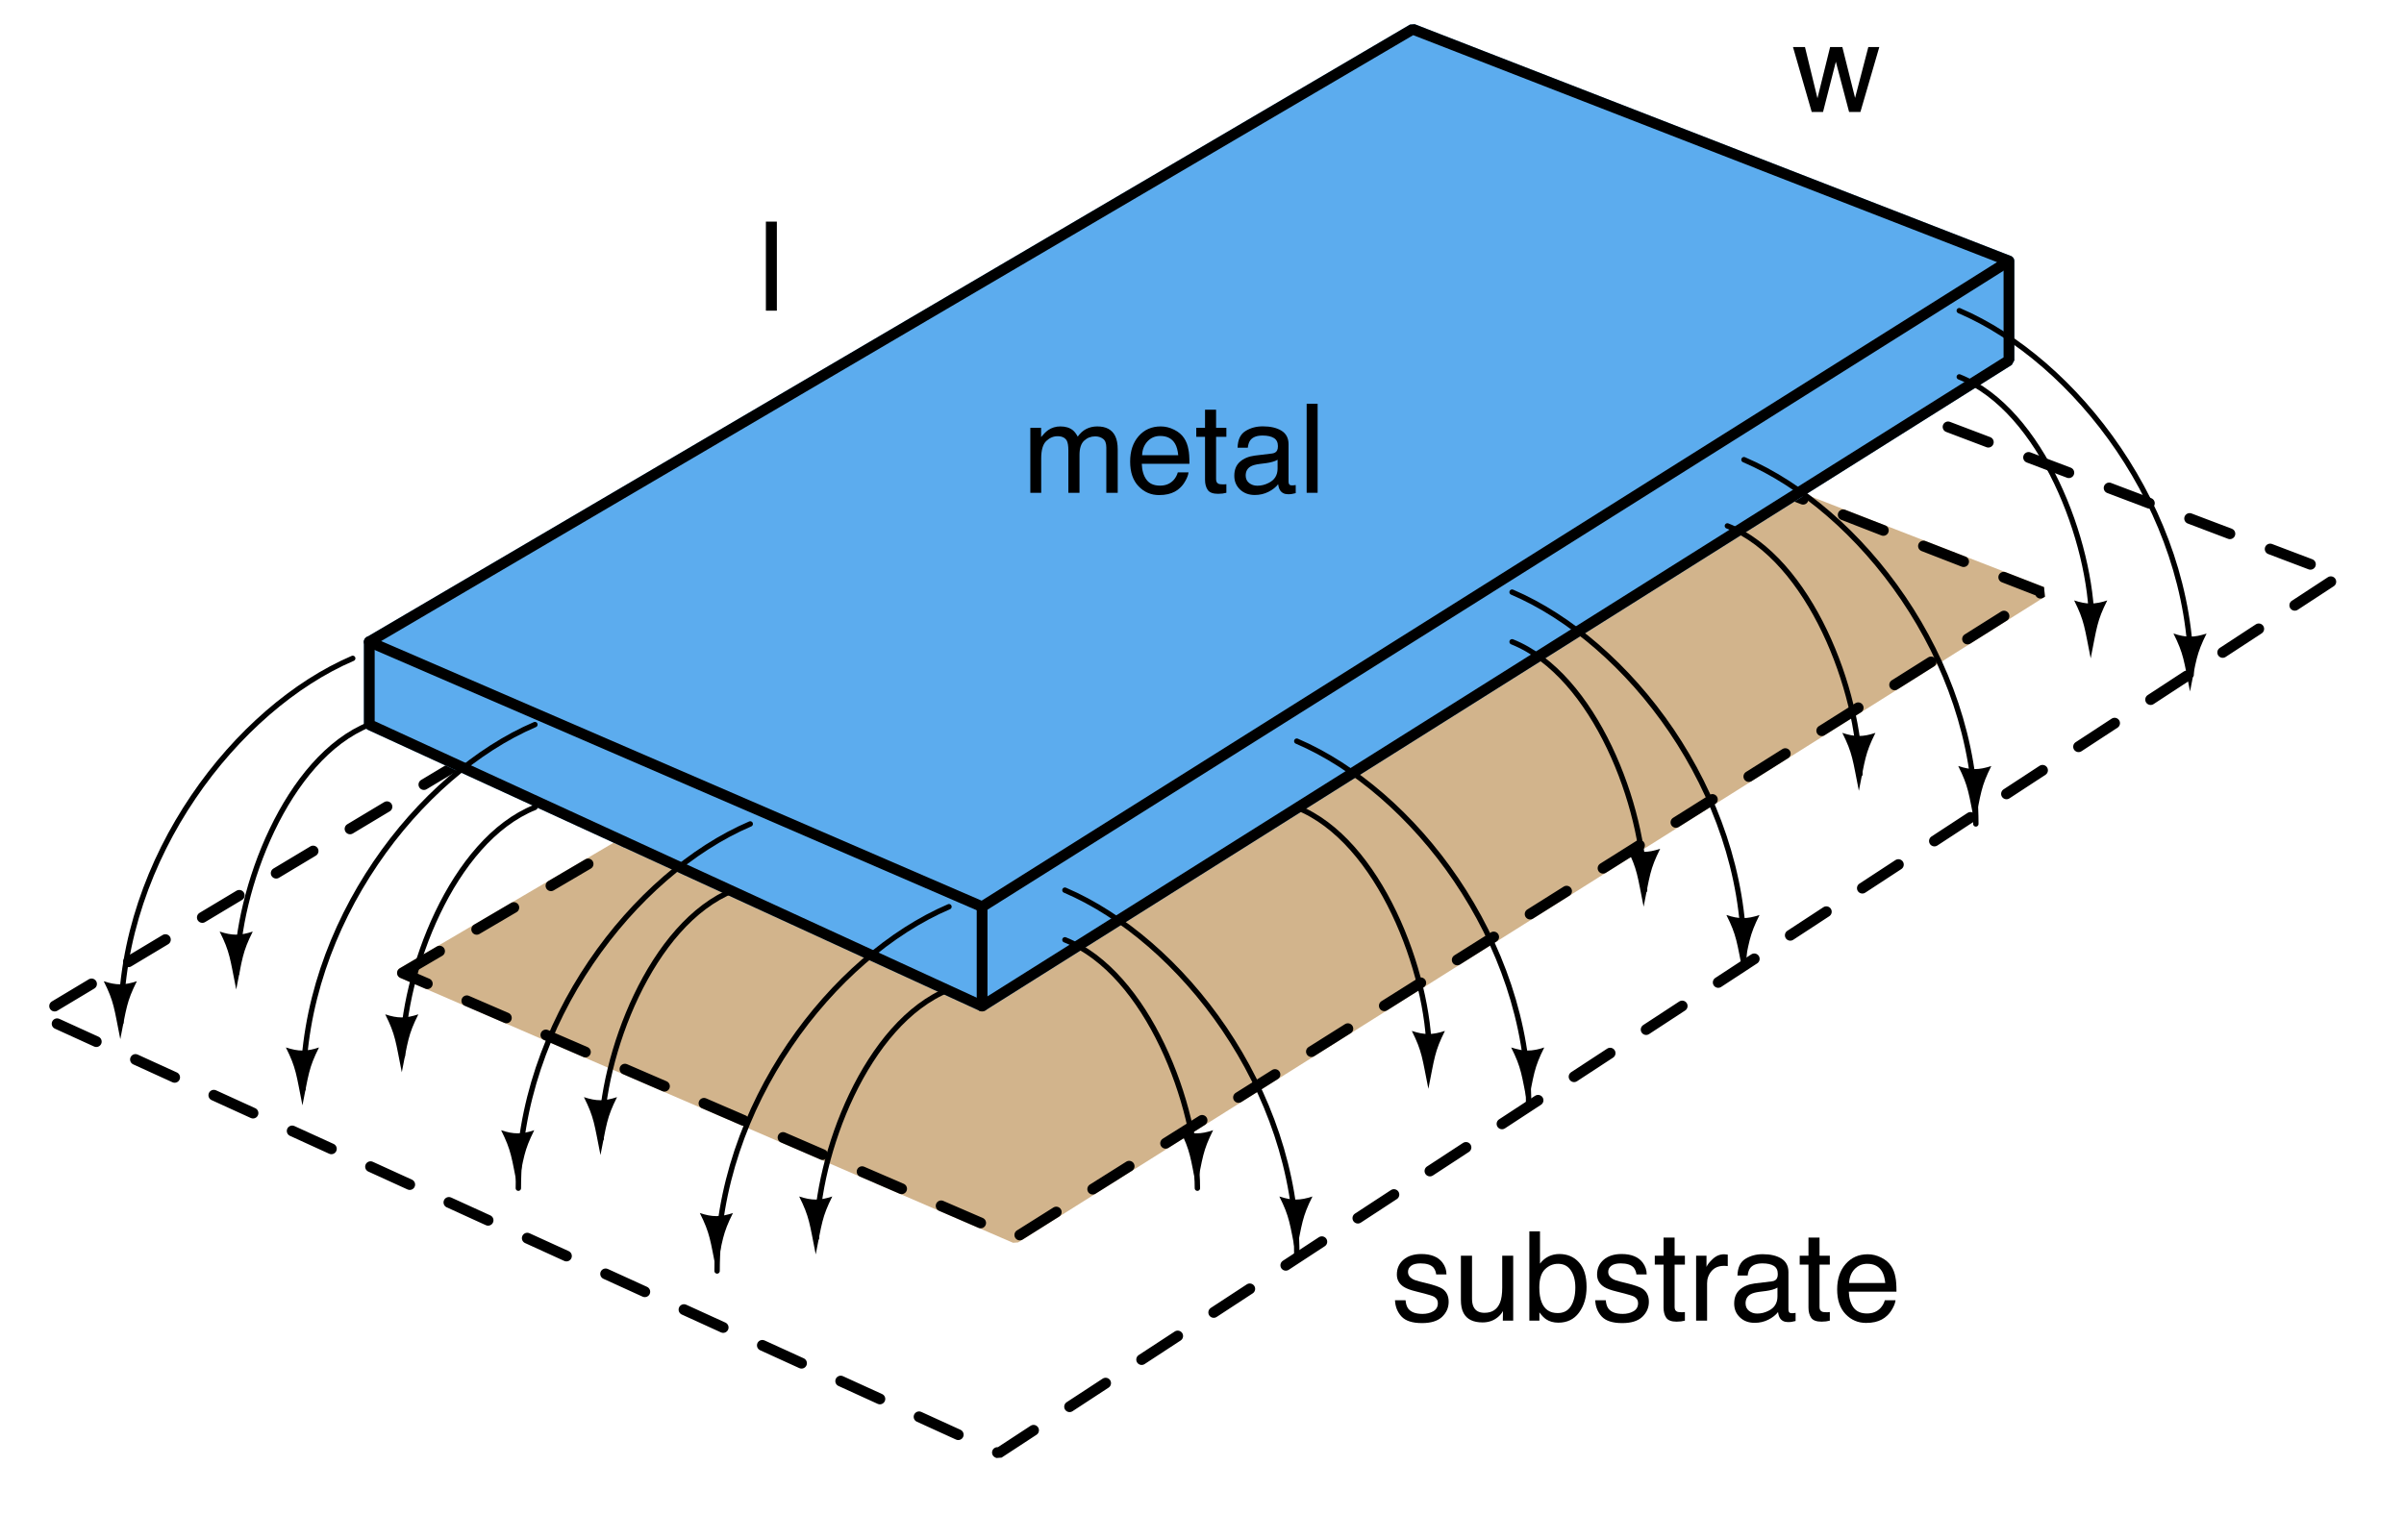 <?xml version="1.0" encoding="UTF-8"?>
<svg xmlns="http://www.w3.org/2000/svg" xmlns:xlink="http://www.w3.org/1999/xlink" width="445.26" height="285.238" viewBox="0 0 445.26 285.238">
<defs>
<g>
<g id="glyph-0-0">
<path d="M 2.688 -3.781 C 2.75 -3.102 2.914 -2.582 3.188 -2.219 C 3.695 -1.57 4.582 -1.25 5.844 -1.25 C 6.594 -1.25 7.25 -1.41 7.812 -1.734 C 8.383 -2.055 8.672 -2.562 8.672 -3.25 C 8.672 -3.758 8.441 -4.148 7.984 -4.422 C 7.691 -4.586 7.113 -4.781 6.25 -5 L 4.656 -5.406 C 3.625 -5.656 2.863 -5.938 2.375 -6.25 C 1.508 -6.801 1.078 -7.562 1.078 -8.531 C 1.078 -9.664 1.484 -10.582 2.297 -11.281 C 3.117 -11.988 4.223 -12.344 5.609 -12.344 C 7.422 -12.344 8.727 -11.812 9.531 -10.75 C 10.031 -10.07 10.273 -9.344 10.266 -8.562 L 8.359 -8.562 C 8.316 -9.02 8.156 -9.438 7.875 -9.812 C 7.406 -10.344 6.598 -10.609 5.453 -10.609 C 4.691 -10.609 4.113 -10.461 3.719 -10.172 C 3.332 -9.879 3.141 -9.492 3.141 -9.016 C 3.141 -8.492 3.395 -8.078 3.906 -7.766 C 4.207 -7.578 4.648 -7.41 5.234 -7.266 L 6.562 -6.938 C 8.02 -6.582 8.992 -6.242 9.484 -5.922 C 10.273 -5.398 10.672 -4.586 10.672 -3.484 C 10.672 -2.41 10.266 -1.484 9.453 -0.703 C 8.641 0.066 7.398 0.453 5.734 0.453 C 3.953 0.453 2.688 0.043 1.938 -0.766 C 1.188 -1.578 0.785 -2.582 0.734 -3.781 Z M 5.672 -12.312 Z M 5.672 -12.312 "/>
</g>
<g id="glyph-0-1">
<path d="M 3.5 -12.031 L 3.5 -4.047 C 3.5 -3.43 3.598 -2.926 3.797 -2.531 C 4.148 -1.812 4.82 -1.453 5.812 -1.453 C 7.219 -1.453 8.176 -2.082 8.688 -3.344 C 8.957 -4.02 9.094 -4.945 9.094 -6.125 L 9.094 -12.031 L 11.125 -12.031 L 11.125 0 L 9.203 0 L 9.234 -1.781 C 8.973 -1.32 8.645 -0.938 8.25 -0.625 C 7.477 0.008 6.547 0.328 5.453 0.328 C 3.734 0.328 2.562 -0.242 1.938 -1.391 C 1.602 -2.004 1.438 -2.828 1.438 -3.859 L 1.438 -12.031 Z M 6.281 -12.312 Z M 6.281 -12.312 "/>
</g>
<g id="glyph-0-2">
<path d="M 1.328 -16.547 L 3.297 -16.547 L 3.297 -10.562 C 3.734 -11.145 4.258 -11.586 4.875 -11.891 C 5.488 -12.191 6.156 -12.344 6.875 -12.344 C 8.375 -12.344 9.586 -11.828 10.516 -10.797 C 11.453 -9.766 11.922 -8.25 11.922 -6.25 C 11.922 -4.344 11.457 -2.758 10.531 -1.5 C 9.613 -0.25 8.336 0.375 6.703 0.375 C 5.785 0.375 5.016 0.152 4.391 -0.281 C 4.016 -0.539 3.613 -0.957 3.188 -1.531 L 3.188 0 L 1.328 0 Z M 6.578 -1.406 C 7.672 -1.406 8.488 -1.836 9.031 -2.703 C 9.57 -3.578 9.844 -4.723 9.844 -6.141 C 9.844 -7.41 9.57 -8.457 9.031 -9.281 C 8.488 -10.113 7.691 -10.531 6.641 -10.531 C 5.711 -10.531 4.898 -10.188 4.203 -9.5 C 3.516 -8.82 3.172 -7.703 3.172 -6.141 C 3.172 -5.016 3.316 -4.098 3.609 -3.391 C 4.141 -2.066 5.129 -1.406 6.578 -1.406 Z M 6.578 -1.406 "/>
</g>
<g id="glyph-0-3">
<path d="M 1.891 -15.391 L 3.938 -15.391 L 3.938 -12.031 L 5.844 -12.031 L 5.844 -10.375 L 3.938 -10.375 L 3.938 -2.531 C 3.938 -2.102 4.078 -1.82 4.359 -1.688 C 4.516 -1.602 4.773 -1.562 5.141 -1.562 C 5.242 -1.562 5.348 -1.562 5.453 -1.562 C 5.566 -1.57 5.695 -1.582 5.844 -1.594 L 5.844 0 C 5.613 0.062 5.375 0.109 5.125 0.141 C 4.875 0.172 4.602 0.188 4.312 0.188 C 3.363 0.188 2.723 -0.051 2.391 -0.531 C 2.055 -1.02 1.891 -1.648 1.891 -2.422 L 1.891 -10.375 L 0.266 -10.375 L 0.266 -12.031 L 1.891 -12.031 Z M 1.891 -15.391 "/>
</g>
<g id="glyph-0-4">
<path d="M 1.531 -12.031 L 3.453 -12.031 L 3.453 -9.953 C 3.609 -10.359 3.992 -10.848 4.609 -11.422 C 5.223 -12.004 5.93 -12.297 6.734 -12.297 C 6.773 -12.297 6.836 -12.289 6.922 -12.281 C 7.016 -12.281 7.172 -12.266 7.391 -12.234 L 7.391 -10.109 C 7.266 -10.129 7.148 -10.141 7.047 -10.141 C 6.953 -10.148 6.848 -10.156 6.734 -10.156 C 5.711 -10.156 4.926 -9.828 4.375 -9.172 C 3.832 -8.523 3.562 -7.773 3.562 -6.922 L 3.562 0 L 1.531 0 Z M 1.531 -12.031 "/>
</g>
<g id="glyph-0-5">
<path d="M 3.031 -3.203 C 3.031 -2.617 3.242 -2.156 3.672 -1.812 C 4.098 -1.477 4.602 -1.312 5.188 -1.312 C 5.895 -1.312 6.582 -1.477 7.25 -1.812 C 8.375 -2.352 8.938 -3.25 8.938 -4.5 L 8.938 -6.125 C 8.688 -5.969 8.367 -5.836 7.984 -5.734 C 7.598 -5.629 7.219 -5.551 6.844 -5.5 L 5.609 -5.344 C 4.879 -5.25 4.332 -5.098 3.969 -4.891 C 3.344 -4.535 3.031 -3.973 3.031 -3.203 Z M 7.922 -7.281 C 8.391 -7.344 8.703 -7.539 8.859 -7.875 C 8.953 -8.051 9 -8.305 9 -8.641 C 9 -9.336 8.754 -9.836 8.266 -10.141 C 7.773 -10.453 7.07 -10.609 6.156 -10.609 C 5.102 -10.609 4.352 -10.328 3.906 -9.766 C 3.656 -9.441 3.492 -8.973 3.422 -8.359 L 1.531 -8.359 C 1.57 -9.836 2.055 -10.863 2.984 -11.438 C 3.91 -12.02 4.984 -12.312 6.203 -12.312 C 7.617 -12.312 8.766 -12.047 9.641 -11.516 C 10.523 -10.973 10.969 -10.133 10.969 -9 L 10.969 -2.062 C 10.969 -1.852 11.008 -1.688 11.094 -1.562 C 11.176 -1.438 11.359 -1.375 11.641 -1.375 C 11.723 -1.375 11.82 -1.379 11.938 -1.391 C 12.051 -1.398 12.172 -1.414 12.297 -1.438 L 12.297 0.062 C 11.984 0.145 11.742 0.195 11.578 0.219 C 11.41 0.25 11.188 0.266 10.906 0.266 C 10.207 0.266 9.703 0.012 9.391 -0.484 C 9.223 -0.742 9.109 -1.113 9.047 -1.594 C 8.629 -1.051 8.035 -0.582 7.266 -0.188 C 6.492 0.207 5.645 0.406 4.719 0.406 C 3.602 0.406 2.691 0.066 1.984 -0.609 C 1.273 -1.285 0.922 -2.133 0.922 -3.156 C 0.922 -4.27 1.27 -5.133 1.969 -5.75 C 2.664 -6.363 3.578 -6.742 4.703 -6.891 Z M 6.25 -12.312 Z M 6.25 -12.312 "/>
</g>
<g id="glyph-0-6">
<path d="M 6.484 -12.297 C 7.336 -12.297 8.164 -12.094 8.969 -11.688 C 9.77 -11.289 10.379 -10.773 10.797 -10.141 C 11.203 -9.535 11.473 -8.828 11.609 -8.016 C 11.734 -7.461 11.797 -6.582 11.797 -5.375 L 2.969 -5.375 C 3.008 -4.145 3.301 -3.16 3.844 -2.422 C 4.383 -1.691 5.219 -1.328 6.344 -1.328 C 7.395 -1.328 8.238 -1.676 8.875 -2.375 C 9.227 -2.77 9.484 -3.238 9.641 -3.781 L 11.625 -3.781 C 11.57 -3.332 11.395 -2.836 11.094 -2.297 C 10.801 -1.754 10.473 -1.312 10.109 -0.969 C 9.492 -0.363 8.734 0.039 7.828 0.25 C 7.336 0.363 6.785 0.422 6.172 0.422 C 4.68 0.422 3.414 -0.117 2.375 -1.203 C 1.332 -2.297 0.812 -3.82 0.812 -5.781 C 0.812 -7.719 1.332 -9.285 2.375 -10.484 C 3.426 -11.691 4.797 -12.297 6.484 -12.297 Z M 9.719 -6.969 C 9.633 -7.844 9.441 -8.547 9.141 -9.078 C 8.586 -10.047 7.664 -10.531 6.375 -10.531 C 5.438 -10.531 4.656 -10.195 4.031 -9.531 C 3.406 -8.863 3.07 -8.008 3.031 -6.969 Z M 6.297 -12.312 Z M 6.297 -12.312 "/>
</g>
<g id="glyph-0-7">
<path d="M 1.484 -12.031 L 3.484 -12.031 L 3.484 -10.328 C 3.961 -10.91 4.395 -11.336 4.781 -11.609 C 5.445 -12.066 6.203 -12.297 7.047 -12.297 C 8.004 -12.297 8.773 -12.062 9.359 -11.594 C 9.691 -11.32 9.992 -10.926 10.266 -10.406 C 10.711 -11.039 11.238 -11.516 11.844 -11.828 C 12.457 -12.141 13.141 -12.297 13.891 -12.297 C 15.504 -12.297 16.602 -11.711 17.188 -10.547 C 17.508 -9.922 17.672 -9.07 17.672 -8 L 17.672 0 L 15.562 0 L 15.562 -8.359 C 15.562 -9.16 15.359 -9.707 14.953 -10 C 14.555 -10.301 14.07 -10.453 13.5 -10.453 C 12.707 -10.453 12.023 -10.188 11.453 -9.656 C 10.879 -9.125 10.594 -8.238 10.594 -7 L 10.594 0 L 8.531 0 L 8.531 -7.844 C 8.531 -8.664 8.438 -9.266 8.25 -9.641 C 7.938 -10.203 7.363 -10.484 6.531 -10.484 C 5.758 -10.484 5.062 -10.188 4.438 -9.594 C 3.812 -9 3.5 -7.926 3.5 -6.375 L 3.5 0 L 1.484 0 Z M 1.484 -12.031 "/>
</g>
<g id="glyph-0-8">
<path d="M 1.531 -16.5 L 3.562 -16.5 L 3.562 0 L 1.531 0 Z M 1.531 -16.5 "/>
</g>
<g id="glyph-0-9">
<path d="M 2.422 -12.031 L 4.734 -2.547 L 7.078 -12.031 L 9.344 -12.031 L 11.703 -2.609 L 14.156 -12.031 L 16.188 -12.031 L 12.688 0 L 10.594 0 L 8.141 -9.312 L 5.766 0 L 3.672 0 L 0.203 -12.031 Z M 2.422 -12.031 "/>
</g>
</g>
</defs>
<path fill-rule="evenodd" fill="rgb(82.352%, 70.587%, 54.901%)" fill-opacity="1" stroke-width="1.994" stroke-linecap="round" stroke-linejoin="bevel" stroke="rgb(82.352%, 70.587%, 54.901%)" stroke-opacity="1" stroke-miterlimit="6" d="M 324.554 452.366 L 211.054 645.623 L 253.999 756.055 L 373.636 565.864 L 324.554 452.366 " transform="matrix(0, 1, 1, 0, -377.829, -144.292)"/>
<g fill="rgb(0%, 0%, 0%)" fill-opacity="1">
<use xlink:href="#glyph-0-0" x="257.643" y="244.682"/>
<use xlink:href="#glyph-0-1" x="269.143" y="244.682"/>
<use xlink:href="#glyph-0-2" x="281.935" y="244.682"/>
<use xlink:href="#glyph-0-0" x="294.727" y="244.682"/>
<use xlink:href="#glyph-0-3" x="306.227" y="244.682"/>
<use xlink:href="#glyph-0-4" x="312.618" y="244.682"/>
<use xlink:href="#glyph-0-5" x="320.277" y="244.682"/>
<use xlink:href="#glyph-0-3" x="333.069" y="244.682"/>
<use xlink:href="#glyph-0-6" x="339.46" y="244.682"/>
</g>
<path fill="none" stroke-width="1.994" stroke-linecap="round" stroke-linejoin="bevel" stroke="rgb(0%, 0%, 0%)" stroke-opacity="1" stroke-dasharray="7.976 7.976" stroke-miterlimit="6" d="M 324.554 452.366 L 211.054 645.623 L 253.999 756.055 L 373.636 565.864 L 324.554 452.366 " transform="matrix(0, 1, 1, 0, -377.829, -144.292)"/>
<path fill="none" stroke-width="1.994" stroke-linecap="round" stroke-linejoin="bevel" stroke="rgb(0%, 0%, 0%)" stroke-opacity="1" stroke-dasharray="7.976 7.976" stroke-miterlimit="6" d="M 330.691 387.946 L 183.445 633.351 L 250.933 811.272 L 413.515 562.797 L 333.757 387.946 " transform="matrix(0, 1, 1, 0, -377.829, -144.292)"/>
<path fill-rule="evenodd" fill="rgb(36.078%, 67.45%, 93.332%)" fill-opacity="1" stroke-width="1.994" stroke-linecap="round" stroke-linejoin="bevel" stroke="rgb(36.078%, 67.45%, 93.332%)" stroke-opacity="1" stroke-miterlimit="6" d="M 263.202 446.227 L 149.702 639.489 L 192.648 749.92 L 312.284 559.73 L 263.202 446.227 " transform="matrix(0, 1, 1, 0, -377.829, -144.292)"/>
<path fill-rule="evenodd" fill="rgb(36.078%, 67.45%, 93.332%)" fill-opacity="1" stroke-width="1.994" stroke-linecap="round" stroke-linejoin="bevel" stroke="rgb(36.078%, 67.45%, 93.332%)" stroke-opacity="1" stroke-miterlimit="6" d="M 192.648 749.92 L 211.054 749.92 L 330.691 559.73 L 278.538 446.227 L 263.202 446.227 " transform="matrix(0, 1, 1, 0, -377.829, -144.292)"/>
<path fill="none" stroke-width="1.994" stroke-linecap="round" stroke-linejoin="bevel" stroke="rgb(0%, 0%, 0%)" stroke-opacity="1" stroke-miterlimit="6" d="M 263.202 446.227 L 149.702 639.489 L 192.648 749.92 L 312.284 559.73 L 263.202 446.227 " transform="matrix(0, 1, 1, 0, -377.829, -144.292)"/>
<path fill="none" stroke-width="1.994" stroke-linecap="round" stroke-linejoin="bevel" stroke="rgb(0%, 0%, 0%)" stroke-opacity="1" stroke-miterlimit="6" d="M 192.648 749.92 L 211.054 749.92 L 330.691 559.73 L 278.538 446.227 L 263.202 446.227 " transform="matrix(0, 1, 1, 0, -377.829, -144.292)"/>
<path fill="none" stroke-width="1.994" stroke-linecap="round" stroke-linejoin="bevel" stroke="rgb(0%, 0%, 0%)" stroke-opacity="1" stroke-miterlimit="6" d="M 330.691 559.73 L 312.284 559.73 " transform="matrix(0, 1, 1, 0, -377.829, -144.292)"/>
<g fill="rgb(0%, 0%, 0%)" fill-opacity="1">
<use xlink:href="#glyph-0-7" x="189.348" y="91.303"/>
<use xlink:href="#glyph-0-6" x="208.508" y="91.303"/>
<use xlink:href="#glyph-0-3" x="221.3" y="91.303"/>
<use xlink:href="#glyph-0-5" x="227.691" y="91.303"/>
<use xlink:href="#glyph-0-8" x="240.483" y="91.303"/>
</g>
<path fill="none" stroke-width="0.997" stroke-linecap="round" stroke-linejoin="bevel" stroke="rgb(0%, 0%, 0%)" stroke-opacity="1" stroke-miterlimit="6" d="M 266.269 443.16 C 275.472 421.69 303.081 400.215 333.757 400.215 " transform="matrix(0, 1, 1, 0, -377.829, -144.292)"/>
<path fill="none" stroke-width="0.997" stroke-linecap="round" stroke-linejoin="bevel" stroke="rgb(0%, 0%, 0%)" stroke-opacity="1" stroke-miterlimit="6" d="M 278.538 476.903 C 287.741 455.433 315.351 433.958 346.027 433.958 " transform="matrix(0, 1, 1, 0, -377.829, -144.292)"/>
<path fill="none" stroke-width="0.997" stroke-linecap="round" stroke-linejoin="bevel" stroke="rgb(0%, 0%, 0%)" stroke-opacity="1" stroke-miterlimit="6" d="M 296.945 516.785 C 306.148 495.31 333.757 473.836 364.433 473.836 " transform="matrix(0, 1, 1, 0, -377.829, -144.292)"/>
<path fill="none" stroke-width="0.997" stroke-linecap="round" stroke-linejoin="bevel" stroke="rgb(0%, 0%, 0%)" stroke-opacity="1" stroke-miterlimit="6" d="M 312.284 553.595 C 321.488 532.121 349.093 510.646 379.769 510.646 " transform="matrix(0, 1, 1, 0, -377.829, -144.292)"/>
<path fill="none" stroke-width="0.997" stroke-linecap="round" stroke-linejoin="bevel" stroke="rgb(0%, 0%, 0%)" stroke-opacity="1" stroke-miterlimit="6" d="M 309.218 575.07 C 318.417 596.54 346.027 618.015 376.702 618.015 " transform="matrix(0, 1, 1, 0, -377.829, -144.292)"/>
<path fill="none" stroke-width="0.997" stroke-linecap="round" stroke-linejoin="bevel" stroke="rgb(0%, 0%, 0%)" stroke-opacity="1" stroke-miterlimit="6" d="M 281.609 618.015 C 290.812 639.489 318.417 660.959 349.093 660.959 " transform="matrix(0, 1, 1, 0, -377.829, -144.292)"/>
<path fill="none" stroke-width="0.997" stroke-linecap="round" stroke-linejoin="bevel" stroke="rgb(0%, 0%, 0%)" stroke-opacity="1" stroke-miterlimit="6" d="M 253.999 657.892 C 263.202 679.367 290.812 700.841 321.488 700.841 " transform="matrix(0, 1, 1, 0, -377.829, -144.292)"/>
<path fill="none" stroke-width="0.997" stroke-linecap="round" stroke-linejoin="bevel" stroke="rgb(0%, 0%, 0%)" stroke-opacity="1" stroke-miterlimit="6" d="M 229.46 700.841 C 238.663 722.312 266.269 743.786 296.945 743.786 " transform="matrix(0, 1, 1, 0, -377.829, -144.292)"/>
<path fill="none" stroke-width="0.997" stroke-linecap="round" stroke-linejoin="bevel" stroke="rgb(0%, 0%, 0%)" stroke-opacity="1" stroke-miterlimit="6" d="M 201.851 740.719 C 211.054 762.193 238.663 783.664 269.339 783.664 " transform="matrix(0, 1, 1, 0, -377.829, -144.292)"/>
<path fill="none" stroke-width="0.997" stroke-linecap="round" stroke-linejoin="bevel" stroke="rgb(0%, 0%, 0%)" stroke-opacity="1" stroke-miterlimit="6" d="M 278.538 446.227 C 284.675 430.891 309.218 421.69 324.554 421.69 " transform="matrix(0, 1, 1, 0, -377.829, -144.292)"/>
<path fill="none" stroke-width="0.997" stroke-linecap="round" stroke-linejoin="bevel" stroke="rgb(0%, 0%, 0%)" stroke-opacity="1" stroke-miterlimit="6" d="M 293.878 476.903 C 300.015 461.567 324.554 452.366 339.894 452.366 " transform="matrix(0, 1, 1, 0, -377.829, -144.292)"/>
<path fill="none" stroke-width="0.997" stroke-linecap="round" stroke-linejoin="bevel" stroke="rgb(0%, 0%, 0%)" stroke-opacity="1" stroke-miterlimit="6" d="M 309.218 513.718 C 315.351 498.378 339.894 489.176 355.23 489.176 " transform="matrix(0, 1, 1, 0, -377.829, -144.292)"/>
<path fill="none" stroke-width="0.997" stroke-linecap="round" stroke-linejoin="bevel" stroke="rgb(0%, 0%, 0%)" stroke-opacity="1" stroke-miterlimit="6" d="M 327.62 553.595 C 333.757 538.255 358.296 529.054 373.636 529.054 " transform="matrix(0, 1, 1, 0, -377.829, -144.292)"/>
<path fill="none" stroke-width="0.997" stroke-linecap="round" stroke-linejoin="bevel" stroke="rgb(0%, 0%, 0%)" stroke-opacity="1" stroke-miterlimit="6" d="M 318.417 575.07 C 324.554 590.406 349.093 599.607 364.433 599.607 " transform="matrix(0, 1, 1, 0, -377.829, -144.292)"/>
<path fill="none" stroke-width="0.997" stroke-linecap="round" stroke-linejoin="bevel" stroke="rgb(0%, 0%, 0%)" stroke-opacity="1" stroke-miterlimit="6" d="M 293.878 618.015 C 300.015 633.351 324.554 642.556 339.894 642.556 " transform="matrix(0, 1, 1, 0, -377.829, -144.292)"/>
<path fill="none" stroke-width="0.997" stroke-linecap="round" stroke-linejoin="bevel" stroke="rgb(0%, 0%, 0%)" stroke-opacity="1" stroke-miterlimit="6" d="M 263.202 657.892 C 269.339 673.232 293.878 682.434 309.218 682.434 " transform="matrix(0, 1, 1, 0, -377.829, -144.292)"/>
<path fill="none" stroke-width="0.997" stroke-linecap="round" stroke-linejoin="bevel" stroke="rgb(0%, 0%, 0%)" stroke-opacity="1" stroke-miterlimit="6" d="M 241.73 697.77 C 247.863 713.11 272.405 722.312 287.741 722.312 " transform="matrix(0, 1, 1, 0, -377.829, -144.292)"/>
<path fill="none" stroke-width="0.997" stroke-linecap="round" stroke-linejoin="bevel" stroke="rgb(0%, 0%, 0%)" stroke-opacity="1" stroke-miterlimit="6" d="M 214.12 740.719 C 220.257 756.055 244.796 765.26 260.136 765.26 " transform="matrix(0, 1, 1, 0, -377.829, -144.292)"/>
<path fill-rule="evenodd" fill="rgb(0%, 0%, 0%)" fill-opacity="1" d="M 25.348 181.797 C 23.43 185.629 23.43 186.781 22.281 192.531 C 21.133 186.781 21.133 185.629 19.215 181.797 C 21.516 182.562 23.047 182.562 25.348 181.797 "/>
<path fill-rule="evenodd" fill="rgb(0%, 0%, 0%)" fill-opacity="1" d="M 46.816 172.594 C 44.898 176.426 44.898 177.578 43.75 183.328 C 42.598 177.578 42.598 176.426 40.684 172.594 C 42.98 173.359 44.516 173.359 46.816 172.594 "/>
<path fill-rule="evenodd" fill="rgb(0%, 0%, 0%)" fill-opacity="1" d="M 59.082 194.066 C 57.168 197.898 57.168 199.051 56.016 204.801 C 54.867 199.051 54.867 197.898 52.949 194.066 C 55.25 194.832 56.781 194.832 59.082 194.066 "/>
<path fill-rule="evenodd" fill="rgb(0%, 0%, 0%)" fill-opacity="1" d="M 77.484 187.93 C 75.566 191.766 75.566 192.914 74.418 198.668 C 73.266 192.914 73.266 191.766 71.352 187.93 C 73.648 188.695 75.184 188.695 77.484 187.93 "/>
<path fill-rule="evenodd" fill="rgb(0%, 0%, 0%)" fill-opacity="1" d="M 98.949 209.402 C 97.035 213.238 97.035 214.391 95.883 220.141 C 94.734 214.391 94.734 213.238 92.816 209.402 C 95.117 210.172 96.652 210.172 98.949 209.402 "/>
<path fill-rule="evenodd" fill="rgb(0%, 0%, 0%)" fill-opacity="1" d="M 114.285 203.27 C 112.367 207.102 112.367 208.254 111.219 214.004 C 110.066 208.254 110.066 207.102 108.152 203.27 C 110.453 204.035 111.984 204.035 114.285 203.27 "/>
<path fill-rule="evenodd" fill="rgb(0%, 0%, 0%)" fill-opacity="1" d="M 135.754 224.742 C 133.836 228.578 133.836 229.727 132.684 235.477 C 131.535 229.727 131.535 228.578 129.617 224.742 C 131.918 225.508 133.453 225.508 135.754 224.742 "/>
<path fill-rule="evenodd" fill="rgb(0%, 0%, 0%)" fill-opacity="1" d="M 154.152 221.676 C 152.238 225.508 152.238 226.66 151.086 232.41 C 149.938 226.66 149.938 225.508 148.02 221.676 C 150.32 222.441 151.852 222.441 154.152 221.676 "/>
<path fill-rule="evenodd" fill="rgb(0%, 0%, 0%)" fill-opacity="1" d="M 224.688 209.402 C 222.773 213.238 222.773 214.391 221.621 220.141 C 220.473 214.391 220.473 213.238 218.555 209.402 C 220.855 210.172 222.391 210.172 224.688 209.402 "/>
<path fill-rule="evenodd" fill="rgb(0%, 0%, 0%)" fill-opacity="1" d="M 243.09 221.676 C 241.172 225.508 241.172 226.66 240.023 232.41 C 238.875 226.66 238.875 225.508 236.957 221.676 C 239.258 222.441 240.789 222.441 243.09 221.676 "/>
<path fill-rule="evenodd" fill="rgb(0%, 0%, 0%)" fill-opacity="1" d="M 267.625 191 C 265.707 194.832 265.707 195.984 264.559 201.734 C 263.406 195.984 263.406 194.832 261.492 191 C 263.789 191.766 265.324 191.766 267.625 191 "/>
<path fill-rule="evenodd" fill="rgb(0%, 0%, 0%)" fill-opacity="1" d="M 286.023 194.066 C 284.109 197.898 284.109 199.051 282.957 204.801 C 281.809 199.051 281.809 197.898 279.891 194.066 C 282.191 194.832 283.727 194.832 286.023 194.066 "/>
<path fill-rule="evenodd" fill="rgb(0%, 0%, 0%)" fill-opacity="1" d="M 307.492 157.254 C 305.578 161.09 305.578 162.242 304.426 167.992 C 303.277 162.242 303.277 161.09 301.359 157.254 C 303.66 158.023 305.191 158.023 307.492 157.254 "/>
<path fill-rule="evenodd" fill="rgb(0%, 0%, 0%)" fill-opacity="1" d="M 325.895 169.523 C 323.977 173.359 323.977 174.512 322.828 180.262 C 321.676 174.512 321.676 173.359 319.758 169.523 C 322.059 170.293 323.594 170.293 325.895 169.523 "/>
<path fill-rule="evenodd" fill="rgb(0%, 0%, 0%)" fill-opacity="1" d="M 347.359 135.781 C 345.445 139.617 345.445 140.766 344.293 146.52 C 343.145 140.766 343.145 139.617 341.227 135.781 C 343.527 136.551 345.059 136.551 347.359 135.781 "/>
<path fill-rule="evenodd" fill="rgb(0%, 0%, 0%)" fill-opacity="1" d="M 368.828 141.918 C 366.91 145.75 366.91 146.902 365.762 152.652 C 364.613 146.902 364.613 145.75 362.695 141.918 C 364.992 142.684 366.527 142.684 368.828 141.918 "/>
<path fill-rule="evenodd" fill="rgb(0%, 0%, 0%)" fill-opacity="1" d="M 390.297 111.242 C 388.379 115.074 388.379 116.227 387.23 121.977 C 386.078 116.227 386.078 115.074 384.164 111.242 C 386.461 112.008 387.996 112.008 390.297 111.242 "/>
<path fill-rule="evenodd" fill="rgb(0%, 0%, 0%)" fill-opacity="1" d="M 408.695 117.375 C 406.781 121.211 406.781 122.359 405.629 128.113 C 404.48 122.359 404.48 121.211 402.562 117.375 C 404.863 118.145 406.395 118.145 408.695 117.375 "/>
<g fill="rgb(0%, 0%, 0%)" fill-opacity="1">
<use xlink:href="#glyph-0-8" x="140.325" y="57.559"/>
</g>
<g fill="rgb(0%, 0%, 0%)" fill-opacity="1">
<use xlink:href="#glyph-0-9" x="331.889" y="20.748"/>
</g>
</svg>
